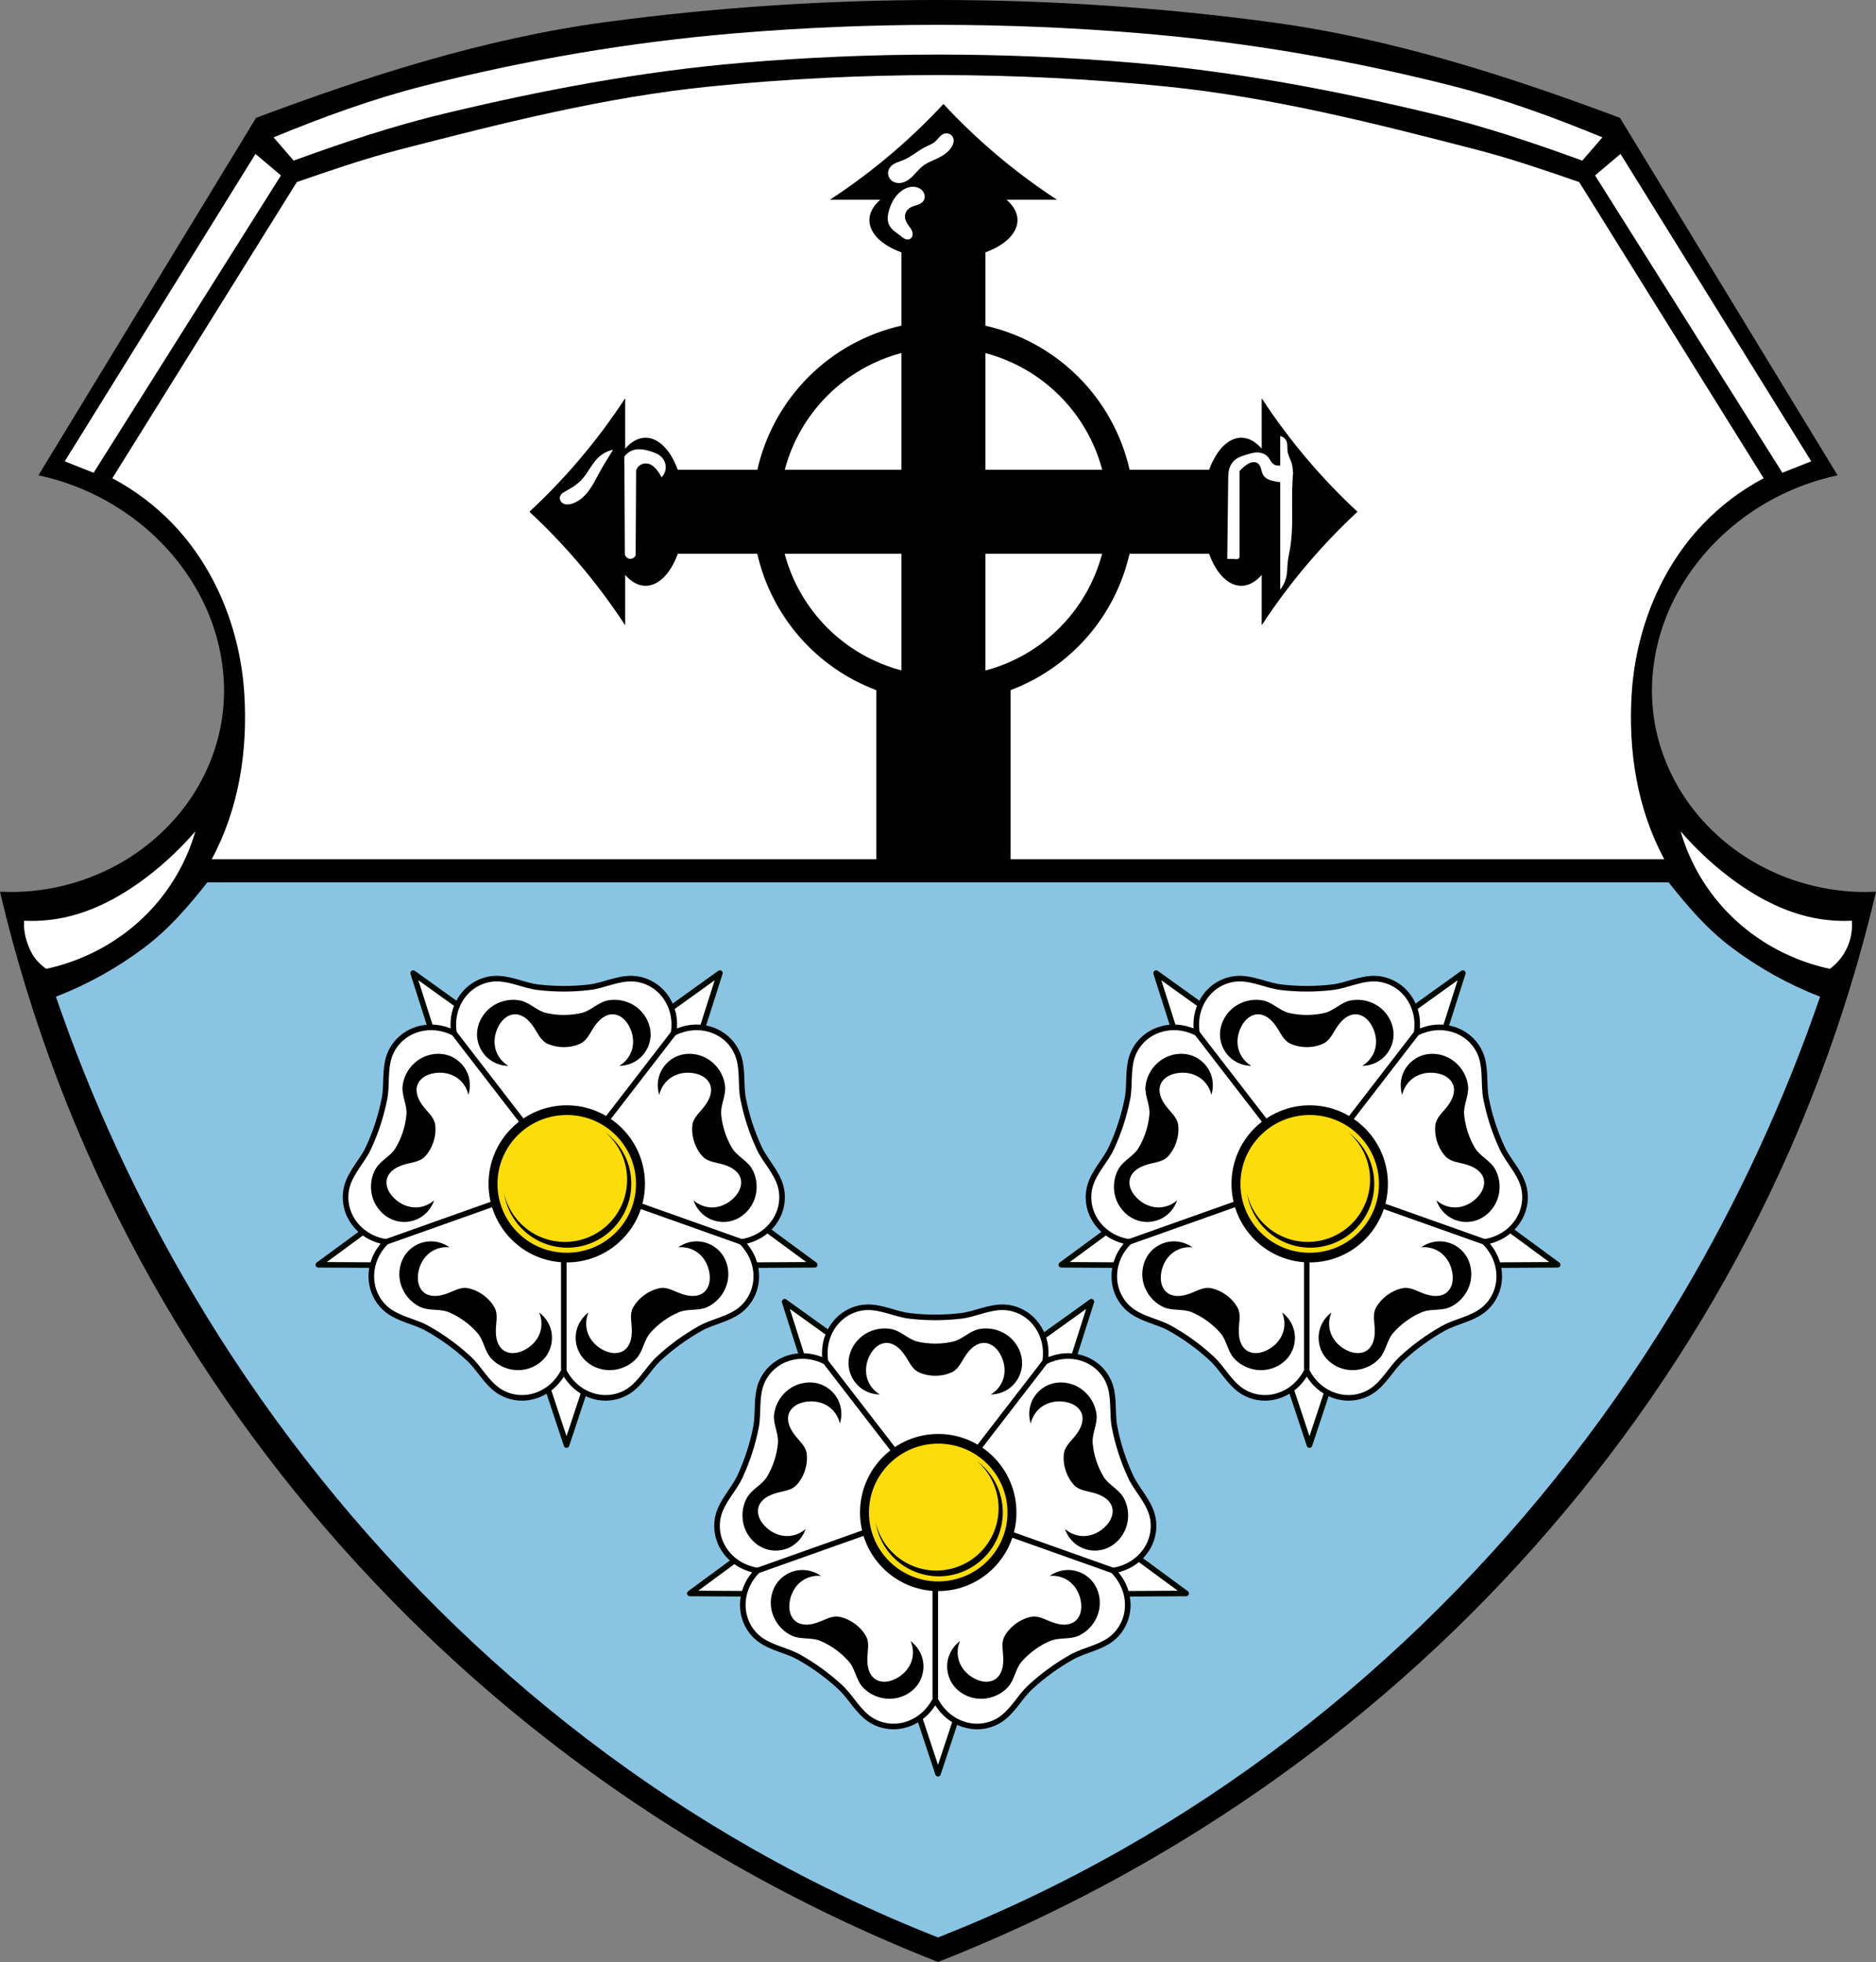 <?xml version="1.0" encoding="UTF-8" standalone="no"?>
<svg
   xmlns:dc="http://purl.org/dc/elements/1.1/"
   xmlns:cc="http://creativecommons.org/ns#"
   xmlns:rdf="http://www.w3.org/1999/02/22-rdf-syntax-ns#"
   xmlns:svg="http://www.w3.org/2000/svg"
   xmlns="http://www.w3.org/2000/svg"
   xmlns:xlink="http://www.w3.org/1999/xlink"
   xmlns:sodipodi="http://sodipodi.sourceforge.net/DTD/sodipodi-0.dtd"
   xmlns:inkscape="http://www.inkscape.org/namespaces/inkscape"
   viewBox="0 0 1007.498 1053.83"
   version="1.1"
   id="svg1862"
   sodipodi:docname="DEU_Kreuzwertheim_COA.svg"
   inkscape:version="0.92.5 (2060ec1f9f, 2020-04-08)"
   width="1007.498"
   height="1053.83">
  <rect x="0" y="0" width="1007.498" height="1053.83" fill="#808080" stroke="none"/>
  <sodipodi:namedview
     pagecolor="#ffffff"
     bordercolor="#666666"
     borderopacity="1"
     objecttolerance="10"
     gridtolerance="10"
     guidetolerance="10"
     inkscape:pageopacity="0"
     inkscape:pageshadow="2"
     inkscape:window-width="1920"
     inkscape:window-height="1046"
     id="namedview1864"
     showgrid="false"
     inkscape:zoom="0.75249361"
     inkscape:cx="503.74883"
     inkscape:cy="526.91469"
     inkscape:window-x="-11"
     inkscape:window-y="-11"
     inkscape:window-maximized="1"
     inkscape:current-layer="svg1862"
     inkscape:snap-midpoints="true"
     inkscape:snap-smooth-nodes="true"
     fit-margin-top="0"
     fit-margin-left="0"
     fit-margin-right="0"
     fit-margin-bottom="0"
     inkscape:snap-global="false" />
  <defs
     id="defs1686">
    <inkscape:path-effect
       effect="spiro"
       id="path-effect1924"
       is_visible="true" />
    <inkscape:path-effect
       effect="spiro"
       id="path-effect1899"
       is_visible="true" />
    <inkscape:path-effect
       effect="spiro"
       id="path-effect1583"
       is_visible="true" />
    <inkscape:path-effect
       effect="spiro"
       id="path-effect1115"
       is_visible="true" />
    <inkscape:path-effect
       effect="spiro"
       id="path-effect1082"
       is_visible="true" />
    <inkscape:path-effect
       effect="spiro"
       id="path-effect1061"
       is_visible="true" />
    <inkscape:path-effect
       effect="spiro"
       id="path-effect1056"
       is_visible="true" />
    <inkscape:path-effect
       effect="spiro"
       id="path-effect1051"
       is_visible="true" />
    <inkscape:path-effect
       effect="spiro"
       id="path-effect1046"
       is_visible="true" />
    <inkscape:path-effect
       effect="spiro"
       id="path-effect1040"
       is_visible="true" />
    <inkscape:path-effect
       effect="spiro"
       id="path-effect1036"
       is_visible="true" />
    <inkscape:path-effect
       effect="spiro"
       id="path-effect951"
       is_visible="true" />
    <inkscape:path-effect
       effect="spiro"
       id="path-effect919"
       is_visible="true" />
    <inkscape:path-effect
       effect="spiro"
       id="path-effect2974"
       is_visible="true" />
    <inkscape:path-effect
       effect="spiro"
       id="path-effect2885"
       is_visible="true" />
    <path
       id="0"
       d="m 235.87,777.56 -26.766,14.22 -21.748,51.02 -9.201,25.09 8.364,49.35 114.59,50.19 61.897,-46 5.855,-49.35 -10.04,-69.42 -36.804,-36.804 z"
       inkscape:connector-curvature="0"
       style="stroke:#000000" />
    <path
       id="1"
       d="m 232.57,722.7 c -2.638,0.022 -5.219,0.337 -7.633,1.217 -6.331,2.309 -12.201,6.765 -15.595,12.239 -2.778,4.481 -3.084,10.1 -2.928,15.266 0.121,4 1.34,7.972 2.961,11.68 2.165,4.952 5.784,9.25 8.883,13.753 4.02,5.837 8.07,11.674 12.601,17.17 12.609,15.297 36.751,40.43 45.503,49.45 l 0.033,4.178 c 0,0 1.516,-1.535 2.04,-2.073 0.516,0.53 2.01,2.073 2.01,2.073 l 0.033,-4.178 c 8.752,-9.02 32.894,-34.15 45.503,-49.45 4.534,-5.501 8.584,-11.337 12.601,-17.17 3.099,-4.503 6.718,-8.801 8.883,-13.753 1.621,-3.708 2.84,-7.679 2.961,-11.68 0.156,-5.169 -0.15,-10.785 -2.928,-15.266 -3.394,-5.475 -9.264,-9.93 -15.595,-12.239 -4.828,-1.761 -10.378,-1.256 -15.529,-0.691 -7.909,0.867 -15.397,3.791 -22.932,6.185 -4.717,1.499 -11.448,4.084 -15,5.462 -3.539,-1.372 -10.273,-3.958 -15,-5.462 -7.535,-2.395 -15.06,-5.318 -22.965,-6.185 -2.576,-0.282 -5.258,-0.549 -7.896,-0.526 z"
       inkscape:connector-curvature="0"
       style="fill:#ffffff;stroke:#000000;stroke-width:5" />
    <path
       id="2"
       d="m 328.14,747.91 c 0,0 -7.968,-5.769 -12.639,-6.806 -5.546,-1.231 -11.673,-0.963 -17.01,0.972 -5.881,2.131 -10.85,6.564 -15.07,11.181 -2.306,2.523 -5.347,8.75 -5.347,8.75"
       inkscape:connector-curvature="0"
       style="fill:none;stroke:#000000;stroke-width:9;stroke-linecap:round" />
    <path
       id="3"
       d="m 372.51,779.42 c 0,0 7.868,5.905 10.24,10.06 2.816,4.933 4.373,10.866 4.104,16.54 -0.296,6.248 -3.061,12.306 -6.222,17.703 -1.728,2.949 -6.777,7.696 -6.777,7.696"
       inkscape:connector-curvature="0"
       style="fill:none;stroke:#000000;stroke-width:9;stroke-linecap:round" />
    <path
       id="4"
       d="m 158.42,777.23 c 0.792,-2.517 1.846,-4.893 3.393,-6.945 4.057,-5.381 10.03,-9.695 16.259,-11.342 5.097,-1.349 10.558,-0.002 15.456,1.656 3.791,1.284 7.233,3.609 10.307,6.242 4.104,3.517 7.158,8.232 10.56,12.512 4.41,5.547 8.81,11.124 12.747,17.07 10.949,16.525 27.936,46.953 34.01,57.958 l 3.987,1.251 c 0,0 -1.911,1 -2.578,1.346 0.356,0.648 1.397,2.525 1.397,2.525 l -4.01,-1.189 c -11.185,5.736 -42.27,21.489 -60.58,29.08 -6.585,2.731 -13.35,4.9 -20.11,7.04 -5.212,1.65 -10.379,3.856 -15.747,4.481 -4.02,0.468 -8.174,0.474 -12.04,-0.578 -4.99,-1.36 -10.271,-3.292 -13.746,-7.258 -4.245,-4.845 -6.793,-11.76 -7.153,-18.489 -0.275,-5.132 1.829,-10.293 3.873,-15.05 3.138,-7.311 8.121,-13.62 12.611,-20.13 2.811,-4.074 7.249,-9.757 9.604,-12.755 -0.279,-3.785 -0.787,-10.981 -0.843,-15.944 -0.09,-7.906 -0.691,-15.953 0.789,-23.771 0.482,-2.546 1.01,-5.189 1.802,-7.706 z"
       inkscape:connector-curvature="0"
       style="fill:#ffffff;stroke:#000000;stroke-width:5" />
    <path
       id="5"
       d="m 154.63,875.99 c 0,0 -3.191,-9.305 -2.819,-14.08 0.442,-5.663 2.487,-11.446 5.897,-15.989 3.755,-5 9.446,-8.461 15.09,-11.149 3.086,-1.469 9.93,-2.56 9.93,-2.56"
       inkscape:connector-curvature="0"
       style="fill:none;stroke:#000000;stroke-width:9;stroke-linecap:round" />
    <path
       id="6"
       d="m 167.95,924.7 c 0,0 3,9.367 6.154,12.969 3.74,4.276 8.836,7.69 14.285,9.293 6,1.765 12.63,1.137 18.764,-0.084 3.352,-0.667 9.491,-3.884 9.491,-3.884"
       inkscape:connector-curvature="0"
       style="fill:none;stroke:#000000;stroke-width:9;stroke-linecap:round" />
    <path
       id="7"
       d="m 396.66,949.52 c 2.122,-1.569 4.02,-3.34 5.461,-5.471 3.765,-5.589 5.897,-12.643 5.426,-19.07 -0.386,-5.259 -3.438,-9.982 -6.602,-14.07 -2.449,-3.166 -5.769,-5.663 -9.26,-7.71 -4.662,-2.734 -10.115,-4.085 -15.27,-5.907 -6.681,-2.362 -13.387,-4.705 -20.289,-6.491 -19.19,-4.967 -53.49,-11.11 -65.877,-13.272 l -2.482,-3.362 c 0,0 -0.324,2.133 -0.432,2.876 -0.729,-0.125 -2.842,-0.498 -2.842,-0.498 l 2.429,3.4 c -1.779,12.444 -6.544,46.965 -7.757,66.751 -0.436,7.115 -0.283,14.217 -0.103,21.301 0.139,5.465 -0.264,11.07 0.894,16.348 0.867,3.953 2.215,7.883 4.468,11.191 2.911,4.274 6.459,8.638 11.341,10.631 5.964,2.435 13.331,2.59 19.811,0.738 4.941,-1.412 9.135,-5.083 12.971,-8.567 5.89,-5.349 10.23,-12.12 14.92,-18.481 2.936,-3.985 6.863,-10.03 8.93,-13.236 3.67,-0.97 10.638,-2.834 15.349,-4.398 7.504,-2.491 15.308,-4.545 22.22,-8.491 2.25,-1.285 4.577,-2.646 6.698,-4.214 z"
       inkscape:connector-curvature="0"
       style="fill:#ffffff;stroke:#000000;stroke-width:5" />
    <path
       id="8"
       d="m 304.52,985.28 c 0,0 9.837,-0.015 14.226,-1.921 5.21,-2.263 10.01,-6.081 13.195,-10.785 3.506,-5.18 4.921,-11.687 5.623,-17.902 0.383,-3.397 -0.815,-10.222 -0.815,-10.222"
       inkscape:connector-curvature="0"
       style="fill:none;stroke:#000000;stroke-width:9;stroke-linecap:round" />
    <path
       id="9"
       d="m -239.64,730.45 c 0,24.883 -21.78,45.05 -48.646,45.05 -26.867,0 -48.646,-20.17 -48.646,-45.05 0,-24.883 21.78,-45.05 48.646,-45.05 26.867,0 48.646,20.17 48.646,45.05 z"
       inkscape:connector-curvature="0"
       style="stroke:#000000;stroke-linecap:round;stroke-linejoin:round" />
    <path
       id="A"
       d="m 467.41,328.58 22.19,-40.22 17.327,41.494 z"
       inkscape:connector-curvature="0"
       style="fill:#ffffff;stroke:#000000;stroke-width:5" />
    <path
       id="B"
       d="m 270.44,326.39 -22.19,-40.22 -17.327,41.494 z"
       inkscape:connector-curvature="0"
       style="fill:#ffffff;stroke:#000000;stroke-width:5" />
    <inkscape:path-effect
       effect="spiro"
       id="path-effect2885-6"
       is_visible="true" />
    <inkscape:path-effect
       effect="spiro"
       id="path-effect2974-2"
       is_visible="true" />
    <inkscape:path-effect
       effect="spiro"
       id="path-effect919-0"
       is_visible="true" />
    <inkscape:path-effect
       effect="spiro"
       id="path-effect951-1"
       is_visible="true" />
    <inkscape:path-effect
       effect="spiro"
       id="path-effect1082-8"
       is_visible="true" />
    <inkscape:path-effect
       effect="spiro"
       id="path-effect1115-2"
       is_visible="true" />
    <inkscape:path-effect
       effect="spiro"
       id="path-effect1583-4"
       is_visible="true" />
    <inkscape:path-effect
       effect="spiro"
       id="path-effect1899-9"
       is_visible="true" />
    <inkscape:path-effect
       effect="spiro"
       id="path-effect1924-7"
       is_visible="true" />
  </defs>
  <path
     style="fill:#000000;stroke:#000000;stroke-width:1px;stroke-linecap:butt;stroke-linejoin:miter;stroke-opacity:1"
     d="M 324.959,12.421 C 260.867,21.045 198.498,40.995 137.851,63.703 L 21.428,254.968 c 22.051,4.794 42.808,15.414 59.598,30.492 13.823,12.414 24.986,27.871 31.896,45.117 6.911,17.246 9.509,36.277 6.912,54.674 -2.357,16.699 -8.971,32.742 -18.812,46.438 -9.841,13.696 -22.873,25.04 -37.646,33.174 -19.048,10.488 -41.014,15.612 -62.736,14.635 C 11.842,527.024 27.417,573.52 47.099,618.206 101.563,741.857 187.838,851.117 294.467,934.099 c 63.575,49.476 134.297,89.754 209.283,119.193 74.986,-29.44 145.708,-69.717 209.283,-119.193 106.629,-82.982 192.904,-192.242 247.367,-315.893 19.683,-44.687 35.255,-91.182 46.459,-138.709 -21.722,0.978 -43.686,-4.147 -62.734,-14.635 -14.773,-8.134 -27.807,-19.478 -37.648,-33.174 -9.841,-13.696 -16.453,-29.738 -18.811,-46.438 -2.597,-18.397 10e-4,-37.427 6.912,-54.674 6.911,-17.246 18.071,-32.703 31.895,-45.117 16.789,-15.078 37.547,-25.698 59.598,-30.492 L 869.648,63.703 C 809.002,40.995 746.632,21.045 682.541,12.421 c -118.129,-15.895 -239.453,-15.895 -357.582,0 z"
     id="path2883-8"
     inkscape:connector-curvature="0"
     sodipodi:nodetypes="accssssccsscsscsssssccaa" />
  <path
     style="fill:#89c5e3;fill-opacity:1;stroke:none;stroke-width:1px;stroke-linecap:butt;stroke-linejoin:miter;stroke-opacity:1"
     d="m 111.358,473.945 c -10.428,13.167 -20.548,24.992 -33.969,35.092 -14.48,10.897 -30.471,19.781 -47.373,26.318 19.078,55.532 43.81,109.12 73.691,159.666 72.691,122.96 176.672,227.788 300.908,298.275 31.88,18.088 65.033,33.931 99.133,47.373 34.1,-13.443 67.253,-29.285 99.133,-47.373 124.236,-70.488 228.217,-175.315 300.908,-298.275 29.881,-50.546 54.614,-104.134 73.691,-159.666 -16.902,-6.537 -32.893,-15.422 -47.373,-26.318 -13.42,-10.099 -23.541,-21.925 -33.969,-35.092 H 503.749 Z"
     id="path2972-9"
     inkscape:connector-curvature="0"
     sodipodi:nodetypes="cscsscsscsccc" />
  <path
     style="fill:#ffffff;stroke:none;stroke-width:1px;stroke-linecap:butt;stroke-linejoin:miter;stroke-opacity:1"
     d="m 503.748,13.344 c -36.505,0 -73.011,1.524 -109.324,4.572 -56.179,4.715 -112.123,14.306 -166.762,28.193 -27.572,7.008 -54.424,16.806 -80.732,27.682 l 10.799,12.477 C 184.228,76.599 211.058,67.648 238.475,61.059 291.018,48.43 344.433,38.331 398.279,33.766 c 70.061,-5.94 140.876,-5.94 210.938,0 53.846,4.565 107.262,14.664 159.805,27.293 27.416,6.59 54.249,15.54 80.748,25.209 L 860.566,73.791 C 834.258,62.916 807.406,53.117 779.834,46.109 725.195,32.222 669.251,22.631 613.072,17.916 576.759,14.868 540.253,13.344 503.748,13.344 Z m 0,26.975 c -40.877,10e-6 -81.755,2.042 -122.324,6.127 -56.54,5.693 -112.042,19.747 -167.055,33.988 -18.599,4.815 -36.798,11.088 -54.961,17.357 L 60.334,256.889 c 12.069,6.386 23.103,14.723 32.543,24.588 23.255,24.301 36.208,57.553 38.328,91.121 1.939,30.693 -2.909,61.892 -17.525,88.951 h 356.932 v -90.838 c -32.264,-12.135 -56.277,-39.664 -63.916,-73.277 h -42.678 c -3.922,10.779 -10.396,17.218 -17.312,17.221 -3.864,-0.012 -7.652,-2.039 -10.947,-5.857 v 27.068 c -7.741,-11.846 -16.25,-23.191 -25.455,-33.939 -8.137,-9.501 -16.817,-18.535 -25.984,-27.045 9.168,-8.51 17.848,-17.544 25.984,-27.045 9.205,-10.748 17.714,-22.093 25.455,-33.939 v 27.088 c 3.294,-3.825 7.082,-5.858 10.947,-5.875 6.908,0.018 13.37,6.455 17.287,17.219 h 42.744 c 8.717,-38.564 38.822,-68.686 77.381,-77.424 v -39.352 c -10.779,-3.922 -17.216,-10.396 -17.219,-17.312 0.012,-3.864 2.037,-7.652 5.855,-10.947 H 445.688 c 11.846,-7.741 23.189,-16.25 33.938,-25.455 9.501,-8.137 18.535,-16.817 27.045,-25.984 8.51,9.168 17.544,17.848 27.045,25.984 10.748,9.205 22.093,17.714 33.939,25.455 h -27.088 c 3.825,3.294 5.858,7.082 5.875,10.947 -0.018,6.908 -6.455,13.37 -17.219,17.287 v 39.418 c 38.565,8.717 68.686,38.823 77.424,77.383 h 42.703 c 3.917,-10.764 10.379,-17.201 17.287,-17.219 3.865,0.017 7.653,2.05 10.947,5.875 v -27.088 c 7.741,11.846 16.25,23.191 25.455,33.939 8.137,9.501 16.817,18.535 25.984,27.045 -9.168,8.51 -17.848,17.544 -25.984,27.045 -9.205,10.748 -17.714,22.093 -25.455,33.939 v -27.068 c -3.295,3.819 -7.083,5.846 -10.947,5.857 -6.917,-0.003 -13.39,-6.442 -17.312,-17.221 h -42.719 c -7.642,33.59 -31.636,61.101 -63.875,73.24 v 90.875 h 351.086 c -14.616,-27.059 -19.464,-58.258 -17.525,-88.951 2.12,-33.568 15.074,-66.82 38.328,-91.121 9.44,-9.865 20.474,-18.202 32.543,-24.588 L 848.088,97.791 C 829.925,91.522 811.725,85.248 793.125,80.434 738.113,66.193 682.611,52.139 626.072,46.445 585.503,42.36 544.625,40.318 503.748,40.318 Z m 4.812,31.307 c -0.701,-0.038 -1.413,0.107 -2.049,0.408 -0.885,0.419 -1.606,1.118 -2.258,1.85 -0.652,0.731 -1.257,1.509 -1.996,2.152 -1.441,1.254 -3.29,1.909 -5.004,2.752 -4.268,2.099 -7.856,5.461 -12.26,7.256 -1.188,0.484 -2.423,0.849 -3.602,1.355 -1.179,0.506 -2.321,1.173 -3.154,2.148 -0.991,1.159 -1.485,2.747 -1.25,4.254 0.22,1.411 1.071,2.7 2.252,3.502 1.334,0.905 3.036,1.182 4.629,0.938 1.593,-0.244 3.082,-0.978 4.377,-1.938 2.801,-2.075 4.726,-5.153 7.506,-7.256 2.325,-1.759 5.127,-2.748 7.758,-4.004 2.931,-1.4 5.785,-3.251 7.506,-6.006 0.539,-0.863 0.961,-1.815 1.096,-2.824 0.135,-1.009 -0.035,-2.08 -0.596,-2.93 -0.517,-0.782 -1.349,-1.342 -2.262,-1.559 -0.228,-0.054 -0.46,-0.087 -0.693,-0.1 z M 137.215,82.682 34.766,247.793 50.275,253.932 150.879,94.238 Z m 733.068,0 -13.664,11.557 100.604,159.693 15.51,-6.139 z M 490.201,100.301 c -1.747,0.024 -3.454,0.616 -4.957,1.506 -1.978,1.17 -3.63,2.85 -4.908,4.76 -1.278,1.91 -2.19,4.046 -2.848,6.248 -0.391,1.309 -0.696,2.655 -0.748,4.02 -0.052,1.365 0.157,2.757 0.748,3.988 0.607,1.263 1.59,2.307 2.662,3.209 1.072,0.902 2.241,1.679 3.342,2.545 0.772,0.608 1.522,1.268 2.414,1.68 0.446,0.206 0.927,0.347 1.418,0.373 0.491,0.026 0.992,-0.066 1.424,-0.301 0.632,-0.345 1.076,-0.982 1.264,-1.678 0.187,-0.695 0.133,-1.442 -0.07,-2.133 -0.408,-1.381 -1.368,-2.517 -2.195,-3.695 -0.893,-1.272 -1.674,-2.702 -1.752,-4.254 -0.05,-0.997 0.2,-2.004 0.689,-2.875 0.489,-0.871 1.214,-1.605 2.064,-2.129 1.179,-0.726 2.555,-1.039 3.865,-1.488 0.655,-0.225 1.301,-0.488 1.891,-0.852 0.589,-0.363 1.124,-0.833 1.5,-1.414 0.574,-0.887 0.747,-2.007 0.541,-3.043 -0.206,-1.036 -0.775,-1.985 -1.543,-2.711 -1.27,-1.2 -3.054,-1.78 -4.801,-1.756 z m -6.084,89.303 c -30.636,8.138 -54.554,32.081 -62.662,62.725 h 62.662 z m 45.105,0.06 v 62.664 h 62.725 c -8.138,-30.637 -32.08,-54.556 -62.725,-62.664 z m 158.32,44.518 v 15.848 c -0.987,0.081 -2.008,0.086 -2.896,-0.299 -0.917,-0.397 -1.576,-1.158 -2.102,-1.947 -0.525,-0.789 -0.956,-1.637 -1.588,-2.359 -0.71,-0.812 -1.662,-1.441 -2.715,-1.842 -1.053,-0.401 -2.203,-0.578 -3.344,-0.551 -1.903,0.045 -3.732,0.639 -5.533,1.197 -1.83,0.567 -3.706,1.122 -5.27,2.154 -1.989,1.314 -3.333,3.338 -3.951,5.5 -0.445,1.556 -0.508,3.178 -0.527,4.785 l -0.527,43.537 h 2.635 c 0.532,0 1.062,0.035 1.59,0.09 0.264,0.028 0.529,0.053 0.795,0.049 0.266,-0.004 0.535,-0.039 0.777,-0.139 0.29,-0.12 0.533,-0.331 0.676,-0.59 0.142,-0.259 0.184,-0.563 0.115,-0.846 v -45.691 c 1.062,-1.256 2.305,-2.383 3.688,-3.348 0.794,-0.554 1.649,-1.06 2.605,-1.328 0.957,-0.268 2.034,-0.278 2.928,0.133 0.648,0.298 1.164,0.798 1.537,1.363 0.373,0.566 0.611,1.195 0.799,1.832 0.376,1.274 0.577,2.625 1.352,3.74 0.657,0.946 1.686,1.644 2.801,2.121 1.114,0.477 2.321,0.749 3.523,0.99 0.865,0.173 1.749,0.332 2.633,0.398 v 57.73 c 1.763,-2.27 2.946,-4.91 3.426,-7.654 0.373,-2.133 0.327,-4.307 0.527,-6.459 0.246,-2.653 0.865,-5.264 1.316,-7.895 2.017,-11.757 0.656,-23.759 1.318,-35.643 0.073,-1.312 0.147,-2.637 0.184,-3.957 0.045,-0.175 0.093,-0.35 0.115,-0.529 0.063,-0.511 0.024,-1.032 -0.107,-1.531 -0.058,-1.528 -0.247,-3.038 -0.719,-4.508 -0.646,-2.013 -1.795,-3.905 -2.107,-5.982 -0.151,-1.002 -0.101,-2.017 -0.139,-3.027 -0.037,-1.01 -0.17,-2.04 -0.652,-2.951 -0.613,-1.157 -1.798,-2.054 -3.162,-2.393 z m -344.199,7.133 c -1.21,-0.008 -2.419,0.15 -3.561,0.545 -1.807,0.625 -3.404,1.844 -4.48,3.424 l 0.264,52.428 c 0.154,0.802 0.651,1.535 1.338,1.977 0.687,0.442 1.557,0.587 2.352,0.395 0.943,-0.229 1.755,-0.939 2.107,-1.844 l 0.264,-45.578 c 0.401,-1.223 1.248,-2.294 2.348,-2.963 1.099,-0.669 2.441,-0.93 3.711,-0.725 1.084,0.176 2.098,0.679 2.973,1.342 0.875,0.663 1.619,1.482 2.297,2.346 0.904,1.151 1.699,2.389 2.371,3.689 1.389,-1.428 2.193,-3.408 2.193,-5.4 0,-1.992 -0.804,-3.975 -2.193,-5.402 -1.607,-1.651 -3.852,-2.498 -6.059,-3.16 -1.542,-0.463 -3.114,-0.863 -4.717,-1.012 -0.401,-0.037 -0.804,-0.058 -1.207,-0.061 z m -14.1,0.281 c -2.61,0.514 -5.084,1.706 -7.113,3.426 -2.083,1.766 -3.665,4.038 -5.164,6.32 -1.499,2.282 -2.955,4.62 -4.848,6.588 -2.324,2.415 -5.225,4.189 -8.166,5.797 -0.643,0.352 -1.294,0.699 -1.865,1.158 -0.571,0.459 -1.065,1.043 -1.297,1.738 -0.181,0.542 -0.194,1.138 -0.051,1.691 0.143,0.553 0.441,1.064 0.842,1.471 0.688,0.698 1.659,1.074 2.635,1.164 0.976,0.09 1.959,-0.088 2.896,-0.373 1.51,-0.459 2.93,-1.195 4.217,-2.107 2.62,-1.856 4.672,-4.412 6.387,-7.127 1.715,-2.715 3.12,-5.61 4.678,-8.418 1.089,-1.963 2.251,-3.881 3.424,-5.795 1.133,-1.849 2.276,-3.694 3.426,-5.533 z m 92.148,55.838 c 8.138,30.637 32.08,54.556 62.725,62.664 v -62.664 z m 107.83,0 v 62.725 c 30.637,-8.138 54.556,-32.08 62.664,-62.725 z M 104.924,446.529 c -7.747,8.986 -16.426,17.167 -25.852,24.373 -13.591,10.39 -29.012,18.84 -45.795,22.16 -6.676,1.321 -13.515,1.817 -20.312,1.477 -0.49,6.019 1.292,12.1 4.062,17.357 1.787,3.392 4.642,6.214 7.756,8.494 7.091,-1.524 14.031,-3.753 20.682,-6.646 14.179,-6.169 27.036,-15.395 37.299,-26.961 10.25,-11.552 17.883,-25.414 22.16,-40.254 z m 797.65,0 c 4.277,14.84 11.908,28.702 22.158,40.254 10.263,11.566 23.122,20.792 37.301,26.961 6.651,2.894 13.59,5.123 20.682,6.646 3.114,-2.28 5.768,-5.186 7.756,-8.494 3.111,-5.176 4.553,-11.338 4.062,-17.357 -6.797,0.341 -13.636,-0.156 -20.312,-1.477 -16.783,-3.32 -32.203,-11.77 -45.795,-22.16 -9.426,-7.206 -18.104,-15.387 -25.852,-24.373 z"
     id="path917-8"
     inkscape:connector-curvature="0"
     sodipodi:nodetypes="sssccssssccssssssccssccccccccscsccccccccccsccccccccccccscsccccccccssccssscccccccccsscsccccccccccccccccccccscscscccccccccscscccccccccccccccccccsccsccccccccccccccccccscccccccccccccccccccsccscccccsccccccccccccsccccccccccsccaccscasscccsca" />
  <g
     id="g1087"
     transform="translate(2.578)">
    <g
       id="g1003">
      <path
         style="fill:#ffffff;stroke:#000900;stroke-width:3;stroke-linecap:round;stroke-linejoin:round;stroke-miterlimit:4;stroke-dasharray:none;stroke-opacity:1"
         d="m 219.301,522.668 20.93,65.713 11.523,-21.045 23.574,-4.453 z m 164.74,0 -56.027,40.215 23.576,4.453 11.521,21.045 z m -160.092,115.826 -55.559,40.861 68.967,0.396 -16.457,-17.459 z m 155.443,0 3.049,23.799 -16.457,17.459 68.967,-0.396 z m -99.412,72.225 21.691,65.467 21.691,-65.467 -21.691,10.254 z"
         id="path1467"
         inkscape:connector-curvature="0" />
      <path
         style="stroke:#000000;stroke-width:3.186;stroke-linecap:round;stroke-linejoin:round"
         inkscape:connector-curvature="0"
         d="m 301.699,578.583 10.553,46.049 46.147,-4.857 -40.584,24.254 18.885,42.338 -35.633,-31.06 -34.478,31.026 18.563,-43.449 -40.193,-23.163 47.105,4.207 z"
         id="W-0" />
      <use
         height="1067.6"
         width="977.12"
         xlink:href="#9"
         transform="matrix(0.452,0,0,0.488,432.114,275.678)"
         id="use1800-9"
         style="fill:#ffffff;stroke-width:10.635"
         x="0"
         y="0" />
      <path
         style="opacity:1;fill:#000000;fill-opacity:1;fill-rule:evenodd;stroke:none;stroke-width:1;stroke-linecap:round;stroke-linejoin:round;stroke-miterlimit:4;stroke-dasharray:none;stroke-opacity:1;paint-order:fill markers stroke"
         d="m 322.713,608.49 a 33.465,33.465 0 0 1 11.525,25.24 33.465,33.465 0 0 1 -33.465,33.465 33.465,33.465 0 0 1 -32.543,-25.844 34.352,34.352 0 0 0 33.904,28.943 34.352,34.352 0 0 0 34.354,-34.352 34.352,34.352 0 0 0 -13.775,-27.453 z"
         id="path1439"
         inkscape:connector-curvature="0" />
      <path
         style="fill:#ffffff;stroke:#000000;stroke-width:3;stroke-linecap:round;stroke-linejoin:round;stroke-miterlimit:4;stroke-dasharray:none;stroke-opacity:1"
         d="m 264.771,525.641 c -0.49,-0.013 -0.981,-0.011 -1.473,0.008 -5.094,0.193 -10.077,2.23 -13.932,5.566 -3.854,3.336 -6.572,7.937 -7.76,12.895 -0.841,3.509 -0.916,7.12 -0.424,10.688 -3.24,-1.57 -6.696,-2.616 -10.293,-2.9 -5.082,-0.402 -10.296,0.761 -14.66,3.396 -4.364,2.635 -7.842,6.746 -9.6,11.531 -0.17,0.462 -0.324,0.928 -0.463,1.398 h 0.002 c -0.974,3.292 -1.247,6.772 -1.385,10.213 -0.158,3.933 -0.131,7.904 -0.893,11.762 -1.788,9.056 -4.682,17.958 -8.557,26.336 -1.65,3.568 -4.004,6.767 -6.188,10.041 -2.184,3.274 -4.257,6.694 -5.33,10.48 -1.39,4.905 -0.992,10.274 0.99,14.971 1.982,4.696 5.517,8.702 9.865,11.363 3.071,1.879 6.474,3.064 10.01,3.699 -2.487,2.592 -4.544,5.55 -5.924,8.875 -1.954,4.709 -2.46,10.029 -1.303,14.994 1.157,4.965 3.993,9.541 8,12.691 0.387,0.304 0.781,0.595 1.186,0.873 2.829,1.944 6.055,3.278 9.285,4.473 3.691,1.366 7.477,2.569 10.91,4.486 8.059,4.5 15.631,10.002 22.4,16.277 2.883,2.673 5.198,5.899 7.637,8.988 2.439,3.089 5.049,6.119 8.318,8.311 4.235,2.838 9.464,4.121 14.543,3.688 5.079,-0.433 9.983,-2.559 13.857,-5.871 2.744,-2.346 4.926,-5.226 6.625,-8.402 1.699,3.177 3.883,6.056 6.627,8.402 3.875,3.312 8.778,5.438 13.857,5.871 5.079,0.433 10.308,-0.849 14.543,-3.688 3.269,-2.191 5.879,-5.22 8.318,-8.309 2.439,-3.089 4.753,-6.318 7.637,-8.99 6.77,-6.275 14.341,-11.777 22.4,-16.277 3.433,-1.917 7.219,-3.121 10.91,-4.486 3.23,-1.195 6.456,-2.528 9.285,-4.473 0.404,-0.278 0.801,-0.569 1.188,-0.873 4.007,-3.151 6.841,-7.727 7.998,-12.691 1.157,-4.965 0.651,-10.286 -1.303,-14.994 -1.379,-3.325 -3.435,-6.283 -5.922,-8.875 3.535,-0.635 6.938,-1.82 10.008,-3.699 4.348,-2.661 7.885,-6.667 9.867,-11.363 1.982,-4.696 2.38,-10.066 0.99,-14.971 -1.073,-3.787 -3.148,-7.206 -5.332,-10.48 -2.184,-3.275 -4.537,-6.473 -6.188,-10.041 -3.875,-8.378 -6.766,-17.28 -8.555,-26.336 -0.762,-3.857 -0.737,-7.829 -0.895,-11.762 -0.138,-3.441 -0.408,-6.921 -1.383,-10.213 -0.139,-0.47 -0.293,-0.937 -0.463,-1.398 -1.757,-4.785 -5.234,-8.896 -9.598,-11.531 -4.364,-2.635 -9.58,-3.799 -14.662,-3.396 -3.597,0.285 -7.053,1.331 -10.293,2.9 0.492,-3.567 0.419,-7.178 -0.422,-10.688 -1.187,-4.957 -3.905,-9.558 -7.76,-12.895 -3.854,-3.336 -8.838,-5.373 -13.932,-5.566 -3.933,-0.149 -7.826,0.767 -11.615,1.832 -3.789,1.065 -7.557,2.316 -11.461,2.783 -9.165,1.097 -18.526,1.097 -27.691,0 -3.904,-0.467 -7.674,-1.718 -11.463,-2.783 -3.315,-0.932 -6.709,-1.75 -10.141,-1.84 z m 57.197,80.473 c -5.624,10.129 -11.981,19.849 -19.025,29.047 11.092,3.298 21.935,7.424 32.426,12.307 -11.358,-2.216 -22.555,-5.254 -33.467,-9.105 0.293,11.58 -0.28,23.179 -1.684,34.678 -1.404,-11.498 -1.975,-23.097 -1.682,-34.678 -10.91,3.851 -22.105,6.888 -33.461,9.104 10.489,-4.882 21.332,-9.007 32.422,-12.305 -7.044,-9.196 -13.4,-18.915 -19.023,-29.043 7.895,8.477 15.176,17.524 21.746,27.064 6.571,-9.542 13.852,-18.591 21.748,-27.068 z"
         id="path1897"
         inkscape:connector-curvature="0" />
      <path
         style="fill:#000000;stroke:none;stroke-width:1px;stroke-linecap:butt;stroke-linejoin:miter;stroke-opacity:1"
         d="m 326.934,537.014 c -1.144,0.029 -2.284,0.161 -3.406,0.402 -5.035,1.082 -8.849,5.549 -13.846,6.693 -6.148,1.408 -12.774,1.408 -18.922,0 -4.997,-1.144 -8.811,-5.612 -13.846,-6.693 -1.122,-0.241 -2.264,-0.372 -3.408,-0.4 -4.959,-0.125 -9.968,1.692 -13.668,5.016 -3.94,3.539 -6.389,8.782 -6.23,14.076 0.129,4.329 2,8.584 5.105,11.604 3.105,3.02 7.409,4.772 11.74,4.781 -3.363,-1.942 -5.909,-5.252 -6.924,-9 -1.146,-4.234 -0.33,-8.883 1.848,-12.691 0.885,-1.548 1.998,-2.985 3.404,-4.08 1.407,-1.095 3.122,-1.835 4.902,-1.92 2.034,-0.097 4.045,0.665 5.707,1.842 1.662,1.176 3.008,2.747 4.197,4.4 2.378,3.306 3.979,7.704 7.633,9.449 5.414,2.586 12.586,2.586 18,0 3.653,-1.745 5.254,-6.143 7.633,-9.449 1.189,-1.653 2.535,-3.224 4.197,-4.4 1.662,-1.176 3.673,-1.939 5.707,-1.842 1.781,0.085 3.496,0.825 4.902,1.92 1.407,1.095 2.519,2.532 3.404,4.08 2.177,3.808 2.994,8.457 1.848,12.691 -1.015,3.748 -3.561,7.058 -6.924,9 4.331,-0.009 8.635,-1.761 11.74,-4.781 3.105,-3.02 4.976,-7.274 5.105,-11.604 0.158,-5.294 -2.29,-10.537 -6.23,-14.076 -3.7,-3.323 -8.711,-5.142 -13.67,-5.018 z m -94.166,29.018 c -3.303,0.005 -6.622,0.904 -9.486,2.562 -4.304,2.492 -7.579,6.695 -8.992,11.449 -0.326,1.097 -0.555,2.224 -0.672,3.365 -0.527,5.123 2.543,10.13 2.088,15.236 -0.56,6.282 -2.607,12.584 -5.846,17.996 -2.632,4.399 -8.058,6.645 -10.643,11.1 -3.072,5.294 -3.37,12.074 -0.887,17.668 2.149,4.841 6.379,8.788 11.463,10.273 4.158,1.215 8.782,0.751 12.613,-1.27 3.831,-2.02 6.827,-5.573 8.174,-9.689 -2.886,2.598 -6.821,3.998 -10.699,3.805 -4.381,-0.218 -8.549,-2.43 -11.498,-5.678 -1.199,-1.32 -2.223,-2.822 -2.83,-4.498 -0.607,-1.676 -0.78,-3.536 -0.311,-5.256 0.536,-1.965 1.881,-3.642 3.514,-4.859 1.632,-1.218 3.543,-2.012 5.482,-2.633 3.879,-1.241 8.557,-1.404 11.346,-4.34 4.132,-4.35 6.348,-11.171 5.561,-17.119 -0.531,-4.014 -4.219,-6.896 -6.629,-10.18 -1.205,-1.642 -2.283,-3.407 -2.889,-5.352 -0.605,-1.944 -0.709,-4.091 0.012,-5.996 0.631,-1.667 1.864,-3.071 3.34,-4.07 1.476,-0.999 3.188,-1.613 4.934,-1.977 4.294,-0.894 8.968,-0.234 12.641,2.164 3.251,2.123 5.612,5.567 6.42,9.365 1.33,-4.122 0.993,-8.756 -0.92,-12.643 -1.913,-3.886 -5.381,-6.981 -9.459,-8.441 -1.87,-0.67 -3.845,-0.987 -5.826,-0.984 z m 134.906,0 c -1.982,-0.003 -3.958,0.315 -5.828,0.984 -4.078,1.461 -7.546,4.555 -9.459,8.441 -1.913,3.886 -2.25,8.52 -0.92,12.643 0.808,-3.798 3.17,-7.242 6.422,-9.365 3.673,-2.398 8.346,-3.058 12.641,-2.164 1.745,0.363 3.455,0.977 4.932,1.977 1.476,0.999 2.711,2.403 3.342,4.07 0.721,1.905 0.615,4.052 0.01,5.996 -0.605,1.944 -1.682,3.71 -2.887,5.352 -2.41,3.284 -6.098,6.166 -6.629,10.18 -0.787,5.948 1.428,12.769 5.561,17.119 2.789,2.936 7.464,3.099 11.344,4.34 1.94,0.62 3.85,1.415 5.482,2.633 1.632,1.218 2.979,2.895 3.516,4.859 0.47,1.72 0.295,3.58 -0.312,5.256 -0.607,1.676 -1.63,3.178 -2.828,4.498 -2.949,3.247 -7.119,5.46 -11.5,5.678 -3.878,0.193 -7.813,-1.207 -10.699,-3.805 1.347,4.117 4.344,7.669 8.176,9.689 3.831,2.02 8.454,2.484 12.611,1.27 5.084,-1.485 9.314,-5.433 11.463,-10.273 2.483,-5.594 2.187,-12.374 -0.885,-17.668 -2.584,-4.455 -8.012,-6.701 -10.645,-11.1 -3.239,-5.412 -5.286,-11.714 -5.846,-17.996 -0.455,-5.106 2.616,-10.113 2.09,-15.236 -0.117,-1.142 -0.348,-2.268 -0.674,-3.365 -1.413,-4.754 -4.688,-8.957 -8.992,-11.449 -2.865,-1.659 -6.182,-2.558 -9.484,-2.562 z M 228.088,666.773 c -0.541,0.024 -1.079,0.075 -1.615,0.152 -4.287,0.618 -8.302,2.958 -10.951,6.385 -3.24,4.19 -4.341,9.871 -3.234,15.051 1.039,4.863 4.023,9.278 8.107,12.092 0.943,0.649 1.945,1.215 2.994,1.68 4.709,2.085 10.42,0.713 15.135,2.725 5.801,2.475 11.161,6.37 15.307,11.123 3.37,3.863 3.83,9.718 7.268,13.553 4.085,4.558 10.439,6.937 16.527,6.305 5.268,-0.547 10.33,-3.349 13.314,-7.725 2.44,-3.578 3.426,-8.12 2.689,-12.389 -0.737,-4.268 -3.187,-8.216 -6.686,-10.77 1.579,3.548 1.693,7.723 0.311,11.352 -1.562,4.099 -4.955,7.381 -8.955,9.182 -1.626,0.732 -3.371,1.24 -5.152,1.299 -1.782,0.059 -3.605,-0.35 -5.096,-1.328 -1.702,-1.117 -2.88,-2.917 -3.533,-4.846 -0.653,-1.929 -0.819,-3.991 -0.809,-6.027 0.019,-4.073 1.309,-8.571 -0.621,-12.131 -2.859,-5.275 -8.66,-9.49 -14.561,-10.58 -3.982,-0.736 -7.863,1.88 -11.73,3.156 -1.934,0.638 -3.946,1.119 -5.982,1.094 -2.036,-0.025 -4.111,-0.591 -5.699,-1.865 -1.391,-1.115 -2.344,-2.723 -2.838,-4.436 -0.494,-1.713 -0.549,-3.529 -0.355,-5.301 0.477,-4.361 2.551,-8.602 5.967,-11.354 3.024,-2.436 7.029,-3.616 10.891,-3.211 -3.071,-2.222 -6.908,-3.352 -10.691,-3.186 z m 144.264,0 c -3.784,-0.166 -7.621,0.964 -10.691,3.186 3.862,-0.406 7.867,0.775 10.891,3.211 3.416,2.752 5.49,6.993 5.967,11.354 0.194,1.772 0.139,3.588 -0.355,5.301 -0.494,1.713 -1.447,3.32 -2.838,4.436 -1.589,1.274 -3.663,1.84 -5.699,1.865 -2.036,0.025 -4.049,-0.455 -5.982,-1.094 -3.868,-1.277 -7.747,-3.892 -11.729,-3.156 -5.9,1.09 -11.703,5.305 -14.562,10.58 -1.93,3.56 -0.641,8.058 -0.621,12.131 0.01,2.036 -0.155,4.098 -0.809,6.027 -0.653,1.929 -1.831,3.728 -3.533,4.846 -1.49,0.978 -3.312,1.387 -5.094,1.328 -1.782,-0.059 -3.529,-0.567 -5.154,-1.299 -4,-1.801 -7.393,-5.082 -8.955,-9.182 -1.383,-3.629 -1.268,-7.804 0.311,-11.352 -3.499,2.553 -5.949,6.501 -6.686,10.77 -0.737,4.268 0.249,8.81 2.689,12.389 2.984,4.376 8.048,7.177 13.316,7.725 6.088,0.632 12.442,-1.747 16.527,-6.305 3.437,-3.835 3.896,-9.69 7.266,-13.553 4.146,-4.753 9.505,-8.648 15.307,-11.123 4.715,-2.011 10.427,-0.64 15.137,-2.725 1.049,-0.465 2.05,-1.03 2.992,-1.68 4.085,-2.814 7.068,-7.228 8.107,-12.092 1.107,-5.179 0.008,-10.861 -3.232,-15.051 -2.65,-3.426 -6.664,-5.767 -10.951,-6.385 -0.536,-0.077 -1.077,-0.129 -1.617,-0.152 z"
         id="path1922"
         inkscape:connector-curvature="0" />
      <path
         style="fill:none;stroke:#000000;stroke-width:3;stroke-linecap:round;stroke-linejoin:round;stroke-miterlimit:4;stroke-dasharray:none;stroke-opacity:1"
         d="m 300.219,735.307 -8.2e-4,-124.536"
         id="path2292"
         inkscape:connector-curvature="0" />
      <path
         style="fill:none;stroke:#000000;stroke-width:3;stroke-linecap:round;stroke-linejoin:round;stroke-miterlimit:4;stroke-dasharray:none;stroke-opacity:1"
         d="M 395.758,667.088 281.827,626.62"
         id="path2294"
         inkscape:connector-curvature="0" />
      <path
         style="fill:none;stroke:#000000;stroke-width:3;stroke-linecap:round;stroke-linejoin:round;stroke-miterlimit:4;stroke-dasharray:none;stroke-opacity:1"
         d="M 204.684,667.088 318.614,626.62"
         id="path2294-2"
         inkscape:connector-curvature="0" />
      <path
         style="fill:none;stroke:#000000;stroke-width:3;stroke-linecap:round;stroke-linejoin:round;stroke-miterlimit:4;stroke-dasharray:none;stroke-opacity:1"
         d="m 241.184,554.797 75.503,97.861"
         id="path2311"
         inkscape:connector-curvature="0" />
      <path
         style="fill:none;stroke:#000000;stroke-width:3;stroke-linecap:round;stroke-linejoin:round;stroke-miterlimit:4;stroke-dasharray:none;stroke-opacity:1"
         d="m 359.256,554.797 -75.503,97.861"
         id="path2311-1"
         inkscape:connector-curvature="0" />
      <use
         height="1067.6"
         width="977.12"
         xlink:href="#9"
         transform="matrix(0.814,0,0,0.879,536.46,-6.172)"
         id="use1802-4"
         style="fill:#fcdd09;stroke-width:5.909"
         x="0"
         y="0" />
      <path
         inkscape:connector-curvature="0"
         style="opacity:1;fill:#000000;fill-opacity:1;fill-rule:evenodd;stroke:none;stroke-width:1;stroke-linecap:round;stroke-linejoin:round;stroke-miterlimit:4;stroke-dasharray:none;stroke-opacity:1;paint-order:fill markers stroke"
         d="m 322.686,608.356 a 33.465,33.465 0 0 1 11.525,25.24 33.465,33.465 0 0 1 -33.465,33.465 33.465,33.465 0 0 1 -32.543,-25.844 34.352,34.352 0 0 0 33.904,28.943 34.352,34.352 0 0 0 34.354,-34.352 34.352,34.352 0 0 0 -13.775,-27.453 z"
         id="path1439-4" />
    </g>
    <g
       id="g1003-5"
       transform="translate(399)">
      <path
         style="fill:#ffffff;stroke:#000900;stroke-width:3;stroke-linecap:round;stroke-linejoin:round;stroke-miterlimit:4;stroke-dasharray:none;stroke-opacity:1"
         d="m 219.301,522.668 20.93,65.713 11.523,-21.045 23.574,-4.453 z m 164.74,0 -56.027,40.215 23.576,4.453 11.521,21.045 z m -160.092,115.826 -55.559,40.861 68.967,0.396 -16.457,-17.459 z m 155.443,0 3.049,23.799 -16.457,17.459 68.967,-0.396 z m -99.412,72.225 21.691,65.467 21.691,-65.467 -21.691,10.254 z"
         id="path1467-8"
         inkscape:connector-curvature="0" />
      <path
         style="stroke:#000000;stroke-width:3.186;stroke-linecap:round;stroke-linejoin:round"
         inkscape:connector-curvature="0"
         d="m 301.699,578.583 10.553,46.049 46.147,-4.857 -40.584,24.254 18.885,42.338 -35.633,-31.06 -34.478,31.026 18.563,-43.449 -40.193,-23.163 47.105,4.207 z"
         id="W-0-6" />
      <use
         height="1067.6"
         width="977.12"
         xlink:href="#9"
         transform="matrix(0.452,0,0,0.488,432.114,275.678)"
         id="use1800-9-2"
         style="fill:#ffffff;stroke-width:10.635"
         x="0"
         y="0" />
      <path
         style="opacity:1;fill:#000000;fill-opacity:1;fill-rule:evenodd;stroke:none;stroke-width:1;stroke-linecap:round;stroke-linejoin:round;stroke-miterlimit:4;stroke-dasharray:none;stroke-opacity:1;paint-order:fill markers stroke"
         d="m 322.713,608.49 a 33.465,33.465 0 0 1 11.525,25.24 33.465,33.465 0 0 1 -33.465,33.465 33.465,33.465 0 0 1 -32.543,-25.844 34.352,34.352 0 0 0 33.904,28.943 34.352,34.352 0 0 0 34.354,-34.352 34.352,34.352 0 0 0 -13.775,-27.453 z"
         id="path1439-2"
         inkscape:connector-curvature="0" />
      <path
         style="fill:#ffffff;stroke:#000000;stroke-width:3;stroke-linecap:round;stroke-linejoin:round;stroke-miterlimit:4;stroke-dasharray:none;stroke-opacity:1"
         d="m 264.771,525.641 c -0.49,-0.013 -0.981,-0.011 -1.473,0.008 -5.094,0.193 -10.077,2.23 -13.932,5.566 -3.854,3.336 -6.572,7.937 -7.76,12.895 -0.841,3.509 -0.916,7.12 -0.424,10.688 -3.24,-1.57 -6.696,-2.616 -10.293,-2.9 -5.082,-0.402 -10.296,0.761 -14.66,3.396 -4.364,2.635 -7.842,6.746 -9.6,11.531 -0.17,0.462 -0.324,0.928 -0.463,1.398 h 0.002 c -0.974,3.292 -1.247,6.772 -1.385,10.213 -0.158,3.933 -0.131,7.904 -0.893,11.762 -1.788,9.056 -4.682,17.958 -8.557,26.336 -1.65,3.568 -4.004,6.767 -6.188,10.041 -2.184,3.274 -4.257,6.694 -5.33,10.48 -1.39,4.905 -0.992,10.274 0.99,14.971 1.982,4.696 5.517,8.702 9.865,11.363 3.071,1.879 6.474,3.064 10.01,3.699 -2.487,2.592 -4.544,5.55 -5.924,8.875 -1.954,4.709 -2.46,10.029 -1.303,14.994 1.157,4.965 3.993,9.541 8,12.691 0.387,0.304 0.781,0.595 1.186,0.873 2.829,1.944 6.055,3.278 9.285,4.473 3.691,1.366 7.477,2.569 10.91,4.486 8.059,4.5 15.631,10.002 22.4,16.277 2.883,2.673 5.198,5.899 7.637,8.988 2.439,3.089 5.049,6.119 8.318,8.311 4.235,2.838 9.464,4.121 14.543,3.688 5.079,-0.433 9.983,-2.559 13.857,-5.871 2.744,-2.346 4.926,-5.226 6.625,-8.402 1.699,3.177 3.883,6.056 6.627,8.402 3.875,3.312 8.778,5.438 13.857,5.871 5.079,0.433 10.308,-0.849 14.543,-3.688 3.269,-2.191 5.879,-5.22 8.318,-8.309 2.439,-3.089 4.753,-6.318 7.637,-8.99 6.77,-6.275 14.341,-11.777 22.4,-16.277 3.433,-1.917 7.219,-3.121 10.91,-4.486 3.23,-1.195 6.456,-2.528 9.285,-4.473 0.404,-0.278 0.801,-0.569 1.188,-0.873 4.007,-3.151 6.841,-7.727 7.998,-12.691 1.157,-4.965 0.651,-10.286 -1.303,-14.994 -1.379,-3.325 -3.435,-6.283 -5.922,-8.875 3.535,-0.635 6.938,-1.82 10.008,-3.699 4.348,-2.661 7.885,-6.667 9.867,-11.363 1.982,-4.696 2.38,-10.066 0.99,-14.971 -1.073,-3.787 -3.148,-7.206 -5.332,-10.48 -2.184,-3.275 -4.537,-6.473 -6.188,-10.041 -3.875,-8.378 -6.766,-17.28 -8.555,-26.336 -0.762,-3.857 -0.737,-7.829 -0.895,-11.762 -0.138,-3.441 -0.408,-6.921 -1.383,-10.213 -0.139,-0.47 -0.293,-0.937 -0.463,-1.398 -1.757,-4.785 -5.234,-8.896 -9.598,-11.531 -4.364,-2.635 -9.58,-3.799 -14.662,-3.396 -3.597,0.285 -7.053,1.331 -10.293,2.9 0.492,-3.567 0.419,-7.178 -0.422,-10.688 -1.187,-4.957 -3.905,-9.558 -7.76,-12.895 -3.854,-3.336 -8.838,-5.373 -13.932,-5.566 -3.933,-0.149 -7.826,0.767 -11.615,1.832 -3.789,1.065 -7.557,2.316 -11.461,2.783 -9.165,1.097 -18.526,1.097 -27.691,0 -3.904,-0.467 -7.674,-1.718 -11.463,-2.783 -3.315,-0.932 -6.709,-1.75 -10.141,-1.84 z m 57.197,80.473 c -5.624,10.129 -11.981,19.849 -19.025,29.047 11.092,3.298 21.935,7.424 32.426,12.307 -11.358,-2.216 -22.555,-5.254 -33.467,-9.105 0.293,11.58 -0.28,23.179 -1.684,34.678 -1.404,-11.498 -1.975,-23.097 -1.682,-34.678 -10.91,3.851 -22.105,6.888 -33.461,9.104 10.489,-4.882 21.332,-9.007 32.422,-12.305 -7.044,-9.196 -13.4,-18.915 -19.023,-29.043 7.895,8.477 15.176,17.524 21.746,27.064 6.571,-9.542 13.852,-18.591 21.748,-27.068 z"
         id="path1897-7"
         inkscape:connector-curvature="0" />
      <path
         style="fill:#000000;stroke:none;stroke-width:1px;stroke-linecap:butt;stroke-linejoin:miter;stroke-opacity:1"
         d="m 326.934,537.014 c -1.144,0.029 -2.284,0.161 -3.406,0.402 -5.035,1.082 -8.849,5.549 -13.846,6.693 -6.148,1.408 -12.774,1.408 -18.922,0 -4.997,-1.144 -8.811,-5.612 -13.846,-6.693 -1.122,-0.241 -2.264,-0.372 -3.408,-0.4 -4.959,-0.125 -9.968,1.692 -13.668,5.016 -3.94,3.539 -6.389,8.782 -6.23,14.076 0.129,4.329 2,8.584 5.105,11.604 3.105,3.02 7.409,4.772 11.74,4.781 -3.363,-1.942 -5.909,-5.252 -6.924,-9 -1.146,-4.234 -0.33,-8.883 1.848,-12.691 0.885,-1.548 1.998,-2.985 3.404,-4.08 1.407,-1.095 3.122,-1.835 4.902,-1.92 2.034,-0.097 4.045,0.665 5.707,1.842 1.662,1.176 3.008,2.747 4.197,4.4 2.378,3.306 3.979,7.704 7.633,9.449 5.414,2.586 12.586,2.586 18,0 3.653,-1.745 5.254,-6.143 7.633,-9.449 1.189,-1.653 2.535,-3.224 4.197,-4.4 1.662,-1.176 3.673,-1.939 5.707,-1.842 1.781,0.085 3.496,0.825 4.902,1.92 1.407,1.095 2.519,2.532 3.404,4.08 2.177,3.808 2.994,8.457 1.848,12.691 -1.015,3.748 -3.561,7.058 -6.924,9 4.331,-0.009 8.635,-1.761 11.74,-4.781 3.105,-3.02 4.976,-7.274 5.105,-11.604 0.158,-5.294 -2.29,-10.537 -6.23,-14.076 -3.7,-3.323 -8.711,-5.142 -13.67,-5.018 z m -94.166,29.018 c -3.303,0.005 -6.622,0.904 -9.486,2.562 -4.304,2.492 -7.579,6.695 -8.992,11.449 -0.326,1.097 -0.555,2.224 -0.672,3.365 -0.527,5.123 2.543,10.13 2.088,15.236 -0.56,6.282 -2.607,12.584 -5.846,17.996 -2.632,4.399 -8.058,6.645 -10.643,11.1 -3.072,5.294 -3.37,12.074 -0.887,17.668 2.149,4.841 6.379,8.788 11.463,10.273 4.158,1.215 8.782,0.751 12.613,-1.27 3.831,-2.02 6.827,-5.573 8.174,-9.689 -2.886,2.598 -6.821,3.998 -10.699,3.805 -4.381,-0.218 -8.549,-2.43 -11.498,-5.678 -1.199,-1.32 -2.223,-2.822 -2.83,-4.498 -0.607,-1.676 -0.78,-3.536 -0.311,-5.256 0.536,-1.965 1.881,-3.642 3.514,-4.859 1.632,-1.218 3.543,-2.012 5.482,-2.633 3.879,-1.241 8.557,-1.404 11.346,-4.34 4.132,-4.35 6.348,-11.171 5.561,-17.119 -0.531,-4.014 -4.219,-6.896 -6.629,-10.18 -1.205,-1.642 -2.283,-3.407 -2.889,-5.352 -0.605,-1.944 -0.709,-4.091 0.012,-5.996 0.631,-1.667 1.864,-3.071 3.34,-4.07 1.476,-0.999 3.188,-1.613 4.934,-1.977 4.294,-0.894 8.968,-0.234 12.641,2.164 3.251,2.123 5.612,5.567 6.42,9.365 1.33,-4.122 0.993,-8.756 -0.92,-12.643 -1.913,-3.886 -5.381,-6.981 -9.459,-8.441 -1.87,-0.67 -3.845,-0.987 -5.826,-0.984 z m 134.906,0 c -1.982,-0.003 -3.958,0.315 -5.828,0.984 -4.078,1.461 -7.546,4.555 -9.459,8.441 -1.913,3.886 -2.25,8.52 -0.92,12.643 0.808,-3.798 3.17,-7.242 6.422,-9.365 3.673,-2.398 8.346,-3.058 12.641,-2.164 1.745,0.363 3.455,0.977 4.932,1.977 1.476,0.999 2.711,2.403 3.342,4.07 0.721,1.905 0.615,4.052 0.01,5.996 -0.605,1.944 -1.682,3.71 -2.887,5.352 -2.41,3.284 -6.098,6.166 -6.629,10.18 -0.787,5.948 1.428,12.769 5.561,17.119 2.789,2.936 7.464,3.099 11.344,4.34 1.94,0.62 3.85,1.415 5.482,2.633 1.632,1.218 2.979,2.895 3.516,4.859 0.47,1.72 0.295,3.58 -0.312,5.256 -0.607,1.676 -1.63,3.178 -2.828,4.498 -2.949,3.247 -7.119,5.46 -11.5,5.678 -3.878,0.193 -7.813,-1.207 -10.699,-3.805 1.347,4.117 4.344,7.669 8.176,9.689 3.831,2.02 8.454,2.484 12.611,1.27 5.084,-1.485 9.314,-5.433 11.463,-10.273 2.483,-5.594 2.187,-12.374 -0.885,-17.668 -2.584,-4.455 -8.012,-6.701 -10.645,-11.1 -3.239,-5.412 -5.286,-11.714 -5.846,-17.996 -0.455,-5.106 2.616,-10.113 2.09,-15.236 -0.117,-1.142 -0.348,-2.268 -0.674,-3.365 -1.413,-4.754 -4.688,-8.957 -8.992,-11.449 -2.865,-1.659 -6.182,-2.558 -9.484,-2.562 z M 228.088,666.773 c -0.541,0.024 -1.079,0.075 -1.615,0.152 -4.287,0.618 -8.302,2.958 -10.951,6.385 -3.24,4.19 -4.341,9.871 -3.234,15.051 1.039,4.863 4.023,9.278 8.107,12.092 0.943,0.649 1.945,1.215 2.994,1.68 4.709,2.085 10.42,0.713 15.135,2.725 5.801,2.475 11.161,6.37 15.307,11.123 3.37,3.863 3.83,9.718 7.268,13.553 4.085,4.558 10.439,6.937 16.527,6.305 5.268,-0.547 10.33,-3.349 13.314,-7.725 2.44,-3.578 3.426,-8.12 2.689,-12.389 -0.737,-4.268 -3.187,-8.216 -6.686,-10.77 1.579,3.548 1.693,7.723 0.311,11.352 -1.562,4.099 -4.955,7.381 -8.955,9.182 -1.626,0.732 -3.371,1.24 -5.152,1.299 -1.782,0.059 -3.605,-0.35 -5.096,-1.328 -1.702,-1.117 -2.88,-2.917 -3.533,-4.846 -0.653,-1.929 -0.819,-3.991 -0.809,-6.027 0.019,-4.073 1.309,-8.571 -0.621,-12.131 -2.859,-5.275 -8.66,-9.49 -14.561,-10.58 -3.982,-0.736 -7.863,1.88 -11.73,3.156 -1.934,0.638 -3.946,1.119 -5.982,1.094 -2.036,-0.025 -4.111,-0.591 -5.699,-1.865 -1.391,-1.115 -2.344,-2.723 -2.838,-4.436 -0.494,-1.713 -0.549,-3.529 -0.355,-5.301 0.477,-4.361 2.551,-8.602 5.967,-11.354 3.024,-2.436 7.029,-3.616 10.891,-3.211 -3.071,-2.222 -6.908,-3.352 -10.691,-3.186 z m 144.264,0 c -3.784,-0.166 -7.621,0.964 -10.691,3.186 3.862,-0.406 7.867,0.775 10.891,3.211 3.416,2.752 5.49,6.993 5.967,11.354 0.194,1.772 0.139,3.588 -0.355,5.301 -0.494,1.713 -1.447,3.32 -2.838,4.436 -1.589,1.274 -3.663,1.84 -5.699,1.865 -2.036,0.025 -4.049,-0.455 -5.982,-1.094 -3.868,-1.277 -7.747,-3.892 -11.729,-3.156 -5.9,1.09 -11.703,5.305 -14.562,10.58 -1.93,3.56 -0.641,8.058 -0.621,12.131 0.01,2.036 -0.155,4.098 -0.809,6.027 -0.653,1.929 -1.831,3.728 -3.533,4.846 -1.49,0.978 -3.312,1.387 -5.094,1.328 -1.782,-0.059 -3.529,-0.567 -5.154,-1.299 -4,-1.801 -7.393,-5.082 -8.955,-9.182 -1.383,-3.629 -1.268,-7.804 0.311,-11.352 -3.499,2.553 -5.949,6.501 -6.686,10.77 -0.737,4.268 0.249,8.81 2.689,12.389 2.984,4.376 8.048,7.177 13.316,7.725 6.088,0.632 12.442,-1.747 16.527,-6.305 3.437,-3.835 3.896,-9.69 7.266,-13.553 4.146,-4.753 9.505,-8.648 15.307,-11.123 4.715,-2.011 10.427,-0.64 15.137,-2.725 1.049,-0.465 2.05,-1.03 2.992,-1.68 4.085,-2.814 7.068,-7.228 8.107,-12.092 1.107,-5.179 0.008,-10.861 -3.232,-15.051 -2.65,-3.426 -6.664,-5.767 -10.951,-6.385 -0.536,-0.077 -1.077,-0.129 -1.617,-0.152 z"
         id="path1922-9"
         inkscape:connector-curvature="0" />
      <path
         style="fill:none;stroke:#000000;stroke-width:3;stroke-linecap:round;stroke-linejoin:round;stroke-miterlimit:4;stroke-dasharray:none;stroke-opacity:1"
         d="m 300.219,735.307 -8.2e-4,-124.536"
         id="path2292-6"
         inkscape:connector-curvature="0" />
      <path
         style="fill:none;stroke:#000000;stroke-width:3;stroke-linecap:round;stroke-linejoin:round;stroke-miterlimit:4;stroke-dasharray:none;stroke-opacity:1"
         d="M 395.758,667.088 281.827,626.62"
         id="path2294-0"
         inkscape:connector-curvature="0" />
      <path
         style="fill:none;stroke:#000000;stroke-width:3;stroke-linecap:round;stroke-linejoin:round;stroke-miterlimit:4;stroke-dasharray:none;stroke-opacity:1"
         d="M 204.684,667.088 318.614,626.62"
         id="path2294-2-5"
         inkscape:connector-curvature="0" />
      <path
         style="fill:none;stroke:#000000;stroke-width:3;stroke-linecap:round;stroke-linejoin:round;stroke-miterlimit:4;stroke-dasharray:none;stroke-opacity:1"
         d="m 241.184,554.797 75.503,97.861"
         id="path2311-7"
         inkscape:connector-curvature="0" />
      <path
         style="fill:none;stroke:#000000;stroke-width:3;stroke-linecap:round;stroke-linejoin:round;stroke-miterlimit:4;stroke-dasharray:none;stroke-opacity:1"
         d="m 359.256,554.797 -75.503,97.861"
         id="path2311-1-1"
         inkscape:connector-curvature="0" />
      <use
         height="1067.6"
         width="977.12"
         xlink:href="#9"
         transform="matrix(0.814,0,0,0.879,536.46,-6.172)"
         id="use1802-4-2"
         style="fill:#fcdd09;stroke-width:5.909"
         x="0"
         y="0" />
      <path
         inkscape:connector-curvature="0"
         style="opacity:1;fill:#000000;fill-opacity:1;fill-rule:evenodd;stroke:none;stroke-width:1;stroke-linecap:round;stroke-linejoin:round;stroke-miterlimit:4;stroke-dasharray:none;stroke-opacity:1;paint-order:fill markers stroke"
         d="m 322.686,608.356 a 33.465,33.465 0 0 1 11.525,25.24 33.465,33.465 0 0 1 -33.465,33.465 33.465,33.465 0 0 1 -32.543,-25.844 34.352,34.352 0 0 0 33.904,28.943 34.352,34.352 0 0 0 34.354,-34.352 34.352,34.352 0 0 0 -13.775,-27.453 z"
         id="path1439-4-1" />
    </g>
  </g>
  <g
     transform="translate(202.078,176.524)"
     id="g1003-59">
    <path
       inkscape:connector-curvature="0"
       id="path1467-85"
       d="m 219.301,522.668 20.93,65.713 11.523,-21.045 23.574,-4.453 z m 164.74,0 -56.027,40.215 23.576,4.453 11.521,21.045 z m -160.092,115.826 -55.559,40.861 68.967,0.396 -16.457,-17.459 z m 155.443,0 3.049,23.799 -16.457,17.459 68.967,-0.396 z m -99.412,72.225 21.691,65.467 21.691,-65.467 -21.691,10.254 z"
       style="fill:#ffffff;stroke:#000900;stroke-width:3;stroke-linecap:round;stroke-linejoin:round;stroke-miterlimit:4;stroke-dasharray:none;stroke-opacity:1" />
    <path
       id="W-0-65"
       d="m 301.699,578.583 10.553,46.049 46.147,-4.857 -40.584,24.254 18.885,42.338 -35.633,-31.06 -34.478,31.026 18.563,-43.449 -40.193,-23.163 47.105,4.207 z"
       inkscape:connector-curvature="0"
       style="stroke:#000000;stroke-width:3.186;stroke-linecap:round;stroke-linejoin:round" />
    <use
       y="0"
       x="0"
       style="fill:#ffffff;stroke-width:10.635"
       id="use1800-9-5"
       transform="matrix(0.452,0,0,0.488,432.114,275.678)"
       xlink:href="#9"
       width="977.12"
       height="1067.6" />
    <path
       inkscape:connector-curvature="0"
       id="path1439-9"
       d="m 322.713,608.49 a 33.465,33.465 0 0 1 11.525,25.24 33.465,33.465 0 0 1 -33.465,33.465 33.465,33.465 0 0 1 -32.543,-25.844 34.352,34.352 0 0 0 33.904,28.943 34.352,34.352 0 0 0 34.354,-34.352 34.352,34.352 0 0 0 -13.775,-27.453 z"
       style="opacity:1;fill:#000000;fill-opacity:1;fill-rule:evenodd;stroke:none;stroke-width:1;stroke-linecap:round;stroke-linejoin:round;stroke-miterlimit:4;stroke-dasharray:none;stroke-opacity:1;paint-order:fill markers stroke" />
    <path
       inkscape:connector-curvature="0"
       id="path1897-1"
       d="m 264.771,525.641 c -0.49,-0.013 -0.981,-0.011 -1.473,0.008 -5.094,0.193 -10.077,2.23 -13.932,5.566 -3.854,3.336 -6.572,7.937 -7.76,12.895 -0.841,3.509 -0.916,7.12 -0.424,10.688 -3.24,-1.57 -6.696,-2.616 -10.293,-2.9 -5.082,-0.402 -10.296,0.761 -14.66,3.396 -4.364,2.635 -7.842,6.746 -9.6,11.531 -0.17,0.462 -0.324,0.928 -0.463,1.398 h 0.002 c -0.974,3.292 -1.247,6.772 -1.385,10.213 -0.158,3.933 -0.131,7.904 -0.893,11.762 -1.788,9.056 -4.682,17.958 -8.557,26.336 -1.65,3.568 -4.004,6.767 -6.188,10.041 -2.184,3.274 -4.257,6.694 -5.33,10.48 -1.39,4.905 -0.992,10.274 0.99,14.971 1.982,4.696 5.517,8.702 9.865,11.363 3.071,1.879 6.474,3.064 10.01,3.699 -2.487,2.592 -4.544,5.55 -5.924,8.875 -1.954,4.709 -2.46,10.029 -1.303,14.994 1.157,4.965 3.993,9.541 8,12.691 0.387,0.304 0.781,0.595 1.186,0.873 2.829,1.944 6.055,3.278 9.285,4.473 3.691,1.366 7.477,2.569 10.91,4.486 8.059,4.5 15.631,10.002 22.4,16.277 2.883,2.673 5.198,5.899 7.637,8.988 2.439,3.089 5.049,6.119 8.318,8.311 4.235,2.838 9.464,4.121 14.543,3.688 5.079,-0.433 9.983,-2.559 13.857,-5.871 2.744,-2.346 4.926,-5.226 6.625,-8.402 1.699,3.177 3.883,6.056 6.627,8.402 3.875,3.312 8.778,5.438 13.857,5.871 5.079,0.433 10.308,-0.849 14.543,-3.688 3.269,-2.191 5.879,-5.22 8.318,-8.309 2.439,-3.089 4.753,-6.318 7.637,-8.99 6.77,-6.275 14.341,-11.777 22.4,-16.277 3.433,-1.917 7.219,-3.121 10.91,-4.486 3.23,-1.195 6.456,-2.528 9.285,-4.473 0.404,-0.278 0.801,-0.569 1.188,-0.873 4.007,-3.151 6.841,-7.727 7.998,-12.691 1.157,-4.965 0.651,-10.286 -1.303,-14.994 -1.379,-3.325 -3.435,-6.283 -5.922,-8.875 3.535,-0.635 6.938,-1.82 10.008,-3.699 4.348,-2.661 7.885,-6.667 9.867,-11.363 1.982,-4.696 2.38,-10.066 0.99,-14.971 -1.073,-3.787 -3.148,-7.206 -5.332,-10.48 -2.184,-3.275 -4.537,-6.473 -6.188,-10.041 -3.875,-8.378 -6.766,-17.28 -8.555,-26.336 -0.762,-3.857 -0.737,-7.829 -0.895,-11.762 -0.138,-3.441 -0.408,-6.921 -1.383,-10.213 -0.139,-0.47 -0.293,-0.937 -0.463,-1.398 -1.757,-4.785 -5.234,-8.896 -9.598,-11.531 -4.364,-2.635 -9.58,-3.799 -14.662,-3.396 -3.597,0.285 -7.053,1.331 -10.293,2.9 0.492,-3.567 0.419,-7.178 -0.422,-10.688 -1.187,-4.957 -3.905,-9.558 -7.76,-12.895 -3.854,-3.336 -8.838,-5.373 -13.932,-5.566 -3.933,-0.149 -7.826,0.767 -11.615,1.832 -3.789,1.065 -7.557,2.316 -11.461,2.783 -9.165,1.097 -18.526,1.097 -27.691,0 -3.904,-0.467 -7.674,-1.718 -11.463,-2.783 -3.315,-0.932 -6.709,-1.75 -10.141,-1.84 z m 57.197,80.473 c -5.624,10.129 -11.981,19.849 -19.025,29.047 11.092,3.298 21.935,7.424 32.426,12.307 -11.358,-2.216 -22.555,-5.254 -33.467,-9.105 0.293,11.58 -0.28,23.179 -1.684,34.678 -1.404,-11.498 -1.975,-23.097 -1.682,-34.678 -10.91,3.851 -22.105,6.888 -33.461,9.104 10.489,-4.882 21.332,-9.007 32.422,-12.305 -7.044,-9.196 -13.4,-18.915 -19.023,-29.043 7.895,8.477 15.176,17.524 21.746,27.064 6.571,-9.542 13.852,-18.591 21.748,-27.068 z"
       style="fill:#ffffff;stroke:#000000;stroke-width:3;stroke-linecap:round;stroke-linejoin:round;stroke-miterlimit:4;stroke-dasharray:none;stroke-opacity:1" />
    <path
       inkscape:connector-curvature="0"
       id="path1922-1"
       d="m 326.934,537.014 c -1.144,0.029 -2.284,0.161 -3.406,0.402 -5.035,1.082 -8.849,5.549 -13.846,6.693 -6.148,1.408 -12.774,1.408 -18.922,0 -4.997,-1.144 -8.811,-5.612 -13.846,-6.693 -1.122,-0.241 -2.264,-0.372 -3.408,-0.4 -4.959,-0.125 -9.968,1.692 -13.668,5.016 -3.94,3.539 -6.389,8.782 -6.23,14.076 0.129,4.329 2,8.584 5.105,11.604 3.105,3.02 7.409,4.772 11.74,4.781 -3.363,-1.942 -5.909,-5.252 -6.924,-9 -1.146,-4.234 -0.33,-8.883 1.848,-12.691 0.885,-1.548 1.998,-2.985 3.404,-4.08 1.407,-1.095 3.122,-1.835 4.902,-1.92 2.034,-0.097 4.045,0.665 5.707,1.842 1.662,1.176 3.008,2.747 4.197,4.4 2.378,3.306 3.979,7.704 7.633,9.449 5.414,2.586 12.586,2.586 18,0 3.653,-1.745 5.254,-6.143 7.633,-9.449 1.189,-1.653 2.535,-3.224 4.197,-4.4 1.662,-1.176 3.673,-1.939 5.707,-1.842 1.781,0.085 3.496,0.825 4.902,1.92 1.407,1.095 2.519,2.532 3.404,4.08 2.177,3.808 2.994,8.457 1.848,12.691 -1.015,3.748 -3.561,7.058 -6.924,9 4.331,-0.009 8.635,-1.761 11.74,-4.781 3.105,-3.02 4.976,-7.274 5.105,-11.604 0.158,-5.294 -2.29,-10.537 -6.23,-14.076 -3.7,-3.323 -8.711,-5.142 -13.67,-5.018 z m -94.166,29.018 c -3.303,0.005 -6.622,0.904 -9.486,2.562 -4.304,2.492 -7.579,6.695 -8.992,11.449 -0.326,1.097 -0.555,2.224 -0.672,3.365 -0.527,5.123 2.543,10.13 2.088,15.236 -0.56,6.282 -2.607,12.584 -5.846,17.996 -2.632,4.399 -8.058,6.645 -10.643,11.1 -3.072,5.294 -3.37,12.074 -0.887,17.668 2.149,4.841 6.379,8.788 11.463,10.273 4.158,1.215 8.782,0.751 12.613,-1.27 3.831,-2.02 6.827,-5.573 8.174,-9.689 -2.886,2.598 -6.821,3.998 -10.699,3.805 -4.381,-0.218 -8.549,-2.43 -11.498,-5.678 -1.199,-1.32 -2.223,-2.822 -2.83,-4.498 -0.607,-1.676 -0.78,-3.536 -0.311,-5.256 0.536,-1.965 1.881,-3.642 3.514,-4.859 1.632,-1.218 3.543,-2.012 5.482,-2.633 3.879,-1.241 8.557,-1.404 11.346,-4.34 4.132,-4.35 6.348,-11.171 5.561,-17.119 -0.531,-4.014 -4.219,-6.896 -6.629,-10.18 -1.205,-1.642 -2.283,-3.407 -2.889,-5.352 -0.605,-1.944 -0.709,-4.091 0.012,-5.996 0.631,-1.667 1.864,-3.071 3.34,-4.07 1.476,-0.999 3.188,-1.613 4.934,-1.977 4.294,-0.894 8.968,-0.234 12.641,2.164 3.251,2.123 5.612,5.567 6.42,9.365 1.33,-4.122 0.993,-8.756 -0.92,-12.643 -1.913,-3.886 -5.381,-6.981 -9.459,-8.441 -1.87,-0.67 -3.845,-0.987 -5.826,-0.984 z m 134.906,0 c -1.982,-0.003 -3.958,0.315 -5.828,0.984 -4.078,1.461 -7.546,4.555 -9.459,8.441 -1.913,3.886 -2.25,8.52 -0.92,12.643 0.808,-3.798 3.17,-7.242 6.422,-9.365 3.673,-2.398 8.346,-3.058 12.641,-2.164 1.745,0.363 3.455,0.977 4.932,1.977 1.476,0.999 2.711,2.403 3.342,4.07 0.721,1.905 0.615,4.052 0.01,5.996 -0.605,1.944 -1.682,3.71 -2.887,5.352 -2.41,3.284 -6.098,6.166 -6.629,10.18 -0.787,5.948 1.428,12.769 5.561,17.119 2.789,2.936 7.464,3.099 11.344,4.34 1.94,0.62 3.85,1.415 5.482,2.633 1.632,1.218 2.979,2.895 3.516,4.859 0.47,1.72 0.295,3.58 -0.312,5.256 -0.607,1.676 -1.63,3.178 -2.828,4.498 -2.949,3.247 -7.119,5.46 -11.5,5.678 -3.878,0.193 -7.813,-1.207 -10.699,-3.805 1.347,4.117 4.344,7.669 8.176,9.689 3.831,2.02 8.454,2.484 12.611,1.27 5.084,-1.485 9.314,-5.433 11.463,-10.273 2.483,-5.594 2.187,-12.374 -0.885,-17.668 -2.584,-4.455 -8.012,-6.701 -10.645,-11.1 -3.239,-5.412 -5.286,-11.714 -5.846,-17.996 -0.455,-5.106 2.616,-10.113 2.09,-15.236 -0.117,-1.142 -0.348,-2.268 -0.674,-3.365 -1.413,-4.754 -4.688,-8.957 -8.992,-11.449 -2.865,-1.659 -6.182,-2.558 -9.484,-2.562 z M 228.088,666.773 c -0.541,0.024 -1.079,0.075 -1.615,0.152 -4.287,0.618 -8.302,2.958 -10.951,6.385 -3.24,4.19 -4.341,9.871 -3.234,15.051 1.039,4.863 4.023,9.278 8.107,12.092 0.943,0.649 1.945,1.215 2.994,1.68 4.709,2.085 10.42,0.713 15.135,2.725 5.801,2.475 11.161,6.37 15.307,11.123 3.37,3.863 3.83,9.718 7.268,13.553 4.085,4.558 10.439,6.937 16.527,6.305 5.268,-0.547 10.33,-3.349 13.314,-7.725 2.44,-3.578 3.426,-8.12 2.689,-12.389 -0.737,-4.268 -3.187,-8.216 -6.686,-10.77 1.579,3.548 1.693,7.723 0.311,11.352 -1.562,4.099 -4.955,7.381 -8.955,9.182 -1.626,0.732 -3.371,1.24 -5.152,1.299 -1.782,0.059 -3.605,-0.35 -5.096,-1.328 -1.702,-1.117 -2.88,-2.917 -3.533,-4.846 -0.653,-1.929 -0.819,-3.991 -0.809,-6.027 0.019,-4.073 1.309,-8.571 -0.621,-12.131 -2.859,-5.275 -8.66,-9.49 -14.561,-10.58 -3.982,-0.736 -7.863,1.88 -11.73,3.156 -1.934,0.638 -3.946,1.119 -5.982,1.094 -2.036,-0.025 -4.111,-0.591 -5.699,-1.865 -1.391,-1.115 -2.344,-2.723 -2.838,-4.436 -0.494,-1.713 -0.549,-3.529 -0.355,-5.301 0.477,-4.361 2.551,-8.602 5.967,-11.354 3.024,-2.436 7.029,-3.616 10.891,-3.211 -3.071,-2.222 -6.908,-3.352 -10.691,-3.186 z m 144.264,0 c -3.784,-0.166 -7.621,0.964 -10.691,3.186 3.862,-0.406 7.867,0.775 10.891,3.211 3.416,2.752 5.49,6.993 5.967,11.354 0.194,1.772 0.139,3.588 -0.355,5.301 -0.494,1.713 -1.447,3.32 -2.838,4.436 -1.589,1.274 -3.663,1.84 -5.699,1.865 -2.036,0.025 -4.049,-0.455 -5.982,-1.094 -3.868,-1.277 -7.747,-3.892 -11.729,-3.156 -5.9,1.09 -11.703,5.305 -14.562,10.58 -1.93,3.56 -0.641,8.058 -0.621,12.131 0.01,2.036 -0.155,4.098 -0.809,6.027 -0.653,1.929 -1.831,3.728 -3.533,4.846 -1.49,0.978 -3.312,1.387 -5.094,1.328 -1.782,-0.059 -3.529,-0.567 -5.154,-1.299 -4,-1.801 -7.393,-5.082 -8.955,-9.182 -1.383,-3.629 -1.268,-7.804 0.311,-11.352 -3.499,2.553 -5.949,6.501 -6.686,10.77 -0.737,4.268 0.249,8.81 2.689,12.389 2.984,4.376 8.048,7.177 13.316,7.725 6.088,0.632 12.442,-1.747 16.527,-6.305 3.437,-3.835 3.896,-9.69 7.266,-13.553 4.146,-4.753 9.505,-8.648 15.307,-11.123 4.715,-2.011 10.427,-0.64 15.137,-2.725 1.049,-0.465 2.05,-1.03 2.992,-1.68 4.085,-2.814 7.068,-7.228 8.107,-12.092 1.107,-5.179 0.008,-10.861 -3.232,-15.051 -2.65,-3.426 -6.664,-5.767 -10.951,-6.385 -0.536,-0.077 -1.077,-0.129 -1.617,-0.152 z"
       style="fill:#000000;stroke:none;stroke-width:1px;stroke-linecap:butt;stroke-linejoin:miter;stroke-opacity:1" />
    <path
       inkscape:connector-curvature="0"
       id="path2292-1"
       d="m 300.219,735.307 -8.2e-4,-124.536"
       style="fill:none;stroke:#000000;stroke-width:3;stroke-linecap:round;stroke-linejoin:round;stroke-miterlimit:4;stroke-dasharray:none;stroke-opacity:1" />
    <path
       inkscape:connector-curvature="0"
       id="path2294-6"
       d="M 395.758,667.088 281.827,626.62"
       style="fill:none;stroke:#000000;stroke-width:3;stroke-linecap:round;stroke-linejoin:round;stroke-miterlimit:4;stroke-dasharray:none;stroke-opacity:1" />
    <path
       inkscape:connector-curvature="0"
       id="path2294-2-6"
       d="M 204.684,667.088 318.614,626.62"
       style="fill:none;stroke:#000000;stroke-width:3;stroke-linecap:round;stroke-linejoin:round;stroke-miterlimit:4;stroke-dasharray:none;stroke-opacity:1" />
    <path
       inkscape:connector-curvature="0"
       id="path2311-0"
       d="m 241.184,554.797 75.503,97.861"
       style="fill:none;stroke:#000000;stroke-width:3;stroke-linecap:round;stroke-linejoin:round;stroke-miterlimit:4;stroke-dasharray:none;stroke-opacity:1" />
    <path
       inkscape:connector-curvature="0"
       id="path2311-1-8"
       d="m 359.256,554.797 -75.503,97.861"
       style="fill:none;stroke:#000000;stroke-width:3;stroke-linecap:round;stroke-linejoin:round;stroke-miterlimit:4;stroke-dasharray:none;stroke-opacity:1" />
    <use
       y="0"
       x="0"
       style="fill:#fcdd09;stroke-width:5.909"
       id="use1802-4-6"
       transform="matrix(0.814,0,0,0.879,536.46,-6.172)"
       xlink:href="#9"
       width="977.12"
       height="1067.6" />
    <path
       id="path1439-4-0"
       d="m 322.686,608.356 a 33.465,33.465 0 0 1 11.525,25.24 33.465,33.465 0 0 1 -33.465,33.465 33.465,33.465 0 0 1 -32.543,-25.844 34.352,34.352 0 0 0 33.904,28.943 34.352,34.352 0 0 0 34.354,-34.352 34.352,34.352 0 0 0 -13.775,-27.453 z"
       style="opacity:1;fill:#000000;fill-opacity:1;fill-rule:evenodd;stroke:none;stroke-width:1;stroke-linecap:round;stroke-linejoin:round;stroke-miterlimit:4;stroke-dasharray:none;stroke-opacity:1;paint-order:fill markers stroke"
       inkscape:connector-curvature="0" />
  </g>
</svg>

